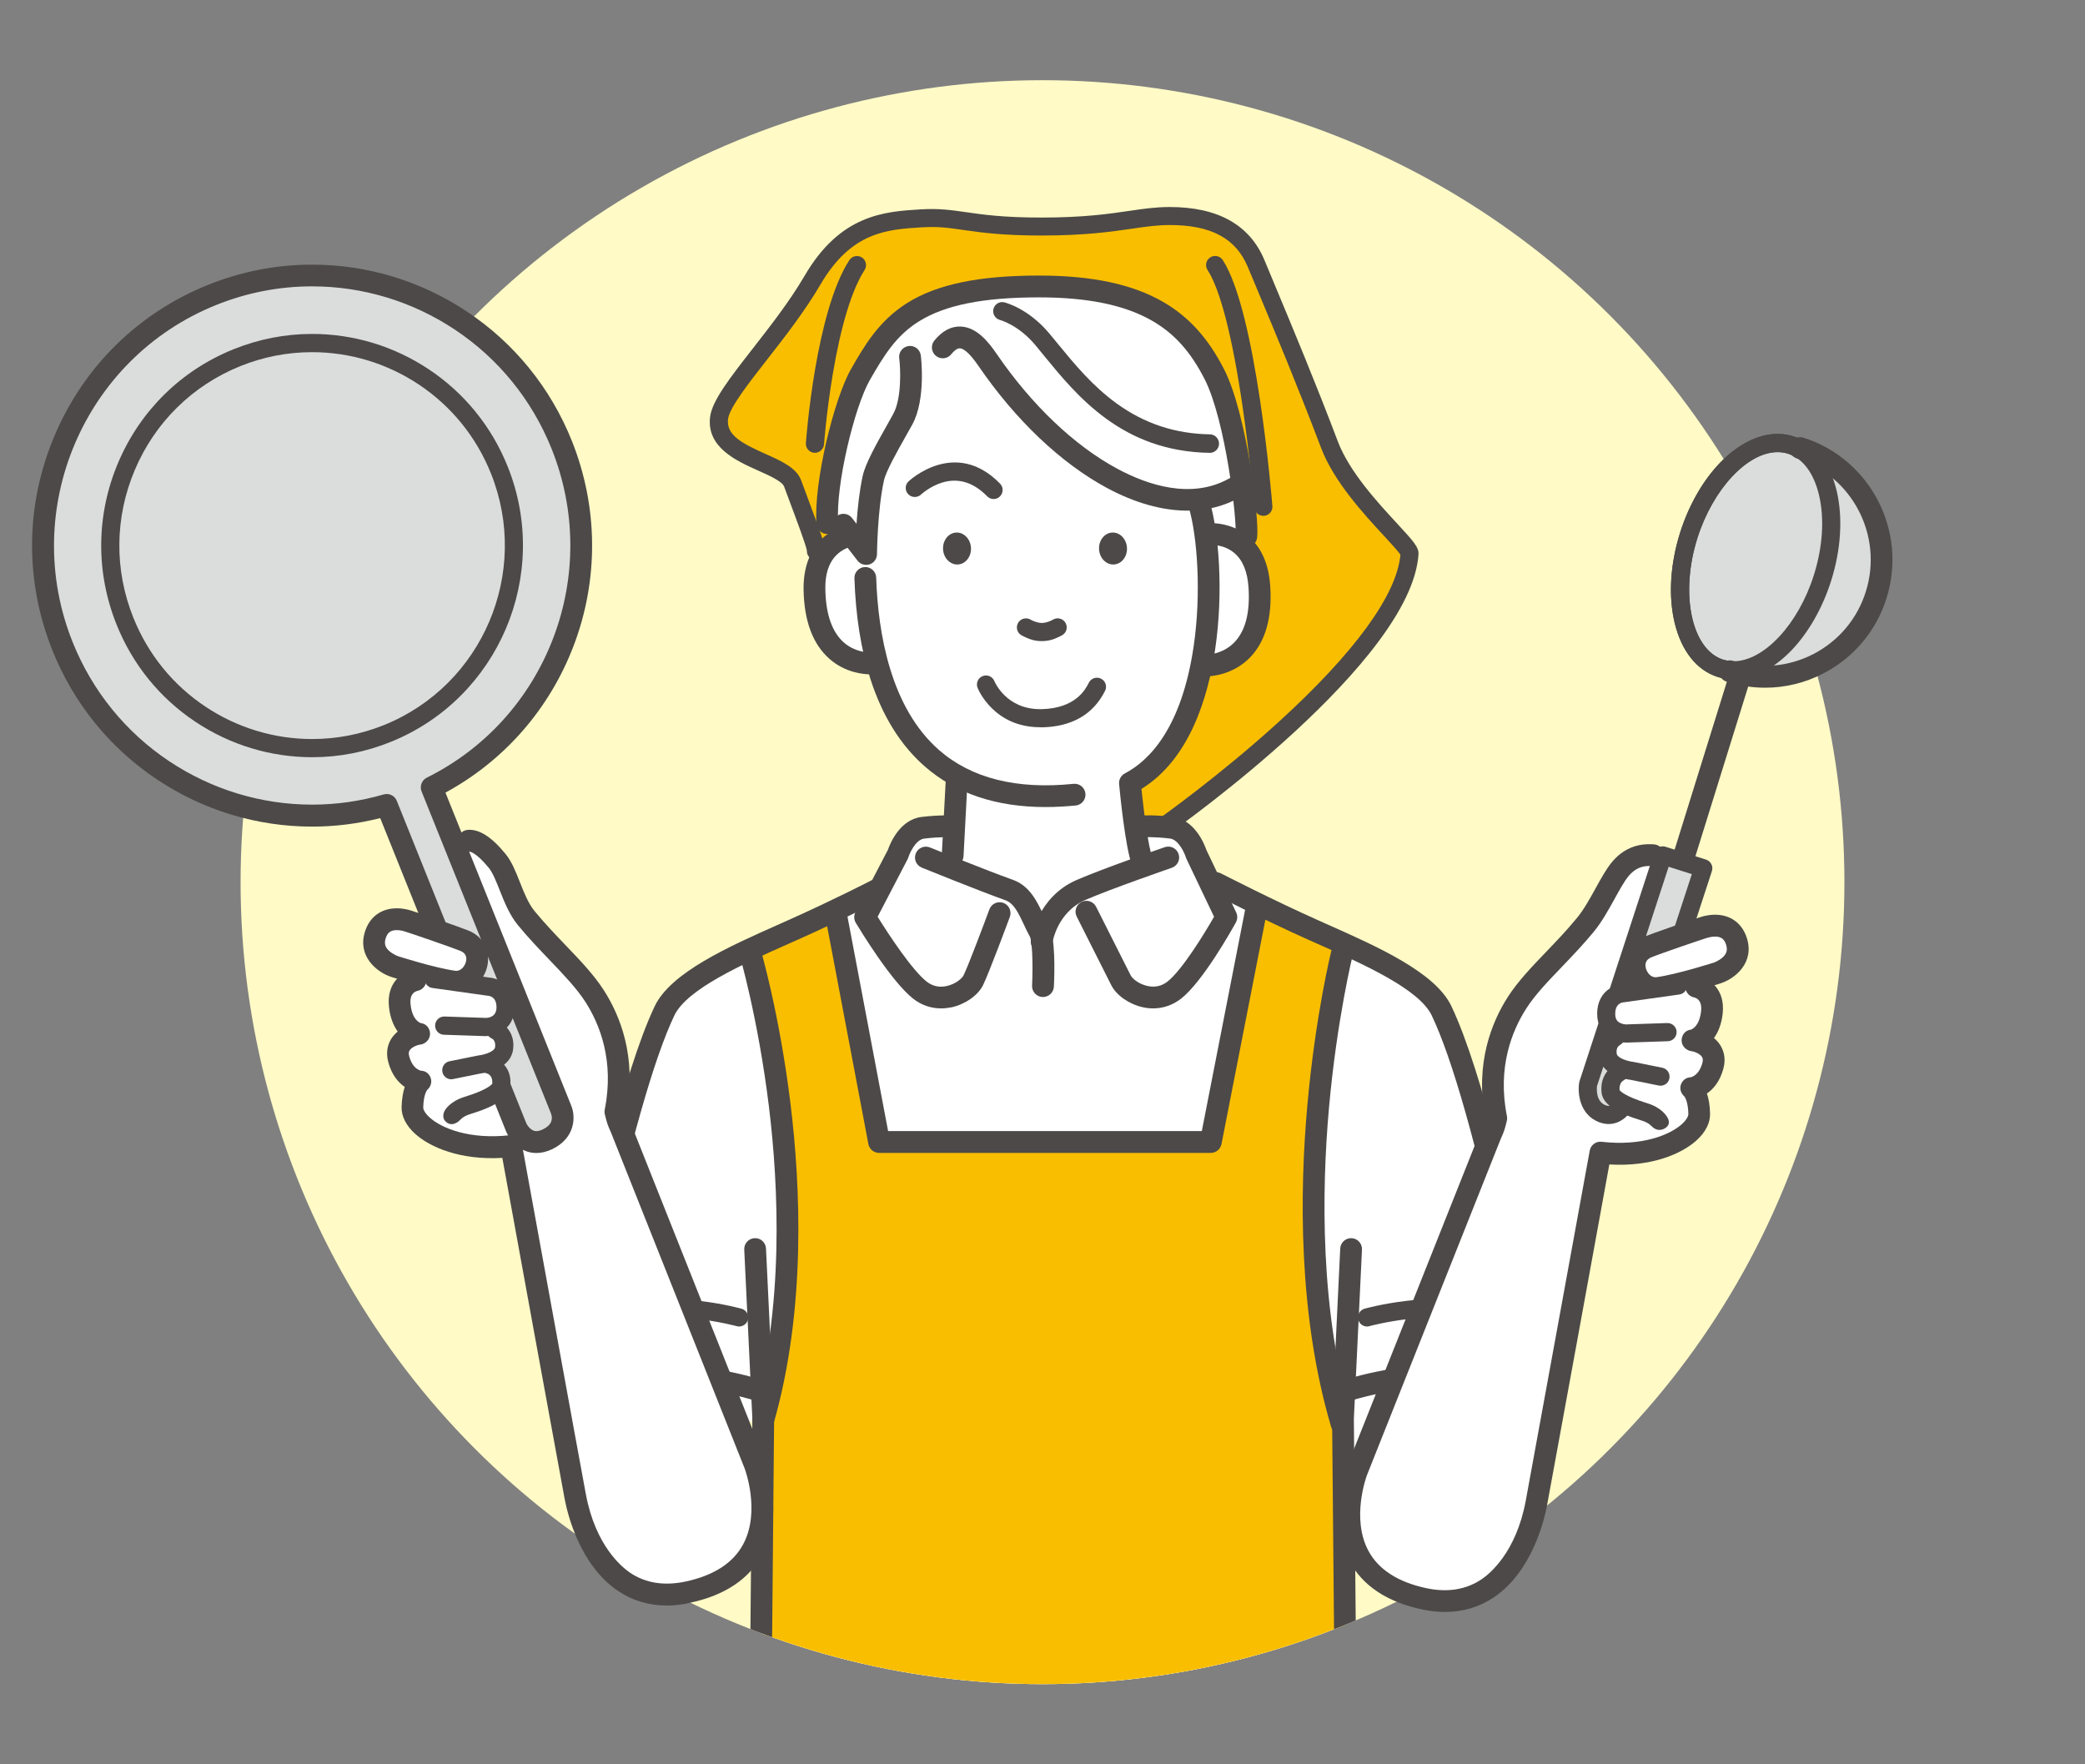 <?xml version="1.0" encoding="utf-8"?>
<!-- Generator: Adobe Illustrator 28.5.0, SVG Export Plug-In . SVG Version: 9.03 Build 54727)  -->
<svg version="1.0" id="レイヤー_1" xmlns="http://www.w3.org/2000/svg" xmlns:xlink="http://www.w3.org/1999/xlink" x="0px"
	 y="0px" viewBox="0 0 390 330" style="enable-background:new 0 0 390 330;" xml:space="preserve">
<rect x="0" y="0" width="390" height="330" fill="#808080" stroke="none"/>
<style type="text/css">
	.st0{fill:#FFFAC6;}
	.st1{clip-path:url(#SVGID_00000163067992869672361310000018212247818700060087_);}
	.st2{fill:#FFFFFF;}
	.st3{fill:#F9BE00;}
	.st4{fill:#4C4948;}
	.st5{fill:#DBDCDC;}
	.st6{fill:none;}
</style>
<g>
	<circle class="st0" cx="195" cy="165" r="150"/>
	<g>
		<defs>
			<circle id="SVGID_1_" cx="195" cy="165" r="150"/>
		</defs>
		<clipPath id="SVGID_00000130646281984909117760000003071833875960451765_">
			<use xlink:href="#SVGID_1_"  style="overflow:visible;"/>
		</clipPath>
		<g style="clip-path:url(#SVGID_00000130646281984909117760000003071833875960451765_);">
			<path class="st2" d="M227.43,165.16c0,0,9.75,5.02,18.3,8.83c9.39,4.19,21.06,9.09,23.92,15.07
				c6.88,14.42,13.98,49.89,14.35,51.08c0.9,2.89-1.49,6.06-1.25,8.55c0.43,4.4,0.44,7.13,0.15,9.61c-0.59,4.99-9.32,5.12-9.32,5.12
				l-21.96,10.38l-0.27,45.62l-108.96,0.37l-0.23-53.46l-30.33-9.39c0,0,2.73-57.59,13.64-70.1c6.53-4.5,39.65-22.17,39.65-22.17
				l0.61-0.6l2.26-4.35c0,0,1.36-4.52,4.67-4.91c3.3-0.39,5.17-0.25,5.17-0.25h36.1c0,0,1.87-0.15,5.17,0.25
				c3.3,0.39,4.67,4.91,4.67,4.91l2.22,4.65L227.43,165.16z"/>
			<path class="st3" d="M250.95,266.34c-11.92-40.25,0.14-88.42,0.14-88.42l-16.18-7.51l-8.45,43.2h-62.04l-8.1-43.11l-16.45,7.57
				c0,0,14.46,47.1,2.9,87.55l0.04,54.2h108.92L250.95,266.34z"/>
			<path class="st3" d="M217.9,154.41c0,0,44.5-31.38,45.77-50.85c0.11-1.67-11.43-11.01-14.99-20.41
				c-5.13-13.55-10.63-26.42-13.69-33.83c-3.06-7.39-9.96-8.92-16.16-8.92c-6.2,0-10.48,1.97-24.03,1.97
				c-13.54,0-15.46-1.97-22.5-1.53c-7.04,0.44-14.2,1.09-20.31,11.58c-6.27,10.74-16.92,21.1-17.47,25.77
				c-0.87,7.43,12.23,8.08,13.76,12.23c1.53,4.15,4.59,12.01,4.37,12.67l53.51,52.64L217.9,154.41z"/>
			<path class="st2" d="M194.45,174.26c-1.7-3.09-2.59-6.68-5.71-7.8c-2.74-0.98-7.14-2.7-10.56-4.07l0.02-2.36l0.72-13.61l0.1-1.33
				c-7.92-4.36-12.36-11.97-14.73-20.29l-0.69-0.72c0,0-10.97,1.24-11.23-13.82c-0.07-3.82,1.08-6.24,2.58-7.78l-0.19-4.63
				c-0.51-7.18,3.06-22.3,6.19-27.77c5.24-9.17,9.9-16.5,33.41-16.5c20.21,0,27.92,6.88,32.79,16.4c4.06,7.94,6.41,27.22,5.99,30.35
				l-0.45,1.99c1.47,1.46,2.66,3.78,2.9,7.47c0.97,15.04-10.07,14.69-10.07,14.69l-0.88,0.47c-1.91,9.17-5.92,17.63-13.26,21.51
				c0,0,1.1,11.77,2.32,14.7l0.11,0.89c-3.73,1.33-8.76,3.17-11.58,4.4c-6.44,2.8-7.37,9.65-7.37,9.65L194.45,174.26z"/>
			<path class="st4" d="M181.62,102.45c0.09,1.65-1,3.05-2.44,3.13c-1.44,0.08-2.69-1.19-2.78-2.84c-0.09-1.65,1-3.05,2.45-3.13
				C180.28,99.53,181.52,100.8,181.62,102.45z"/>
			<path class="st4" d="M210.8,102.45c0.09,1.65-1,3.05-2.44,3.13c-1.44,0.08-2.69-1.19-2.78-2.84c-0.09-1.65,1-3.05,2.45-3.13
				C209.46,99.53,210.71,100.8,210.8,102.45z"/>
			<path class="st4" d="M195.55,150.95c-9.21,0-16.78-2.54-22.56-7.59c-4.55-3.97-7.98-9.5-10.2-16.43
				c-1.74-5.44-2.74-11.75-2.97-18.77c-0.04-1.12,0.84-2.06,1.97-2.1c1.12-0.04,2.06,0.84,2.1,1.97
				c0.34,10.33,2.66,24.31,11.77,32.27c6.05,5.28,14.51,7.4,25.14,6.31c1.11-0.12,2.12,0.7,2.23,1.82c0.11,1.12-0.7,2.12-1.82,2.23
				C199.26,150.85,197.37,150.95,195.55,150.95z"/>
			<path class="st4" d="M213.67,163.2c-0.8,0-1.56-0.47-1.88-1.26c-1.29-3.12-2.35-14.06-2.46-15.29c-0.08-0.82,0.35-1.61,1.08-1.99
				c4.63-2.44,10.62-8.55,12.86-23.75c1.47-9.95,0.68-20.55-0.87-25.88c-0.31-1.08,0.31-2.21,1.39-2.52
				c1.08-0.31,2.21,0.31,2.52,1.39c1.61,5.57,2.61,16.59,0.98,27.6c-1.32,8.93-4.79,20.52-13.78,26.06
				c0.46,4.51,1.32,11.06,2.04,12.81c0.43,1.04-0.06,2.23-1.1,2.66C214.2,163.15,213.93,163.2,213.67,163.2z"/>
			<path class="st4" d="M222.1,95.51c-4.68,0-9.79-1.42-15.02-4.23c-8.6-4.62-17.14-12.72-24.04-22.81c-1.85-2.7-2.92-3.3-3.5-3.32
				c-0.6-0.04-1.27,0.69-1.62,1.12c-0.71,0.87-1.99,1-2.86,0.29c-0.87-0.71-1-1.99-0.29-2.86c1.48-1.81,3.13-2.7,4.95-2.62
				c2.93,0.12,5.11,2.78,6.69,5.09c6.54,9.56,14.57,17.21,22.61,21.52c5.63,3.02,13.83,5.79,20.92,1.79
				c0.98-0.55,2.22-0.21,2.77,0.77c0.55,0.98,0.21,2.22-0.77,2.77C228.98,94.69,225.66,95.51,222.1,95.51z"/>
			<path class="st4" d="M162.01,105.65c-0.62,0-1.22-0.28-1.61-0.79l-4.24-5.48c-0.69-0.89-0.52-2.17,0.37-2.85
				c0.89-0.69,2.17-0.52,2.85,0.37l0.83,1.07c0.19-2.78,0.54-6.14,1.16-8.97c0.51-2.33,2.63-6.08,4.49-9.38
				c0.46-0.81,0.88-1.57,1.23-2.21c1.61-2.96,1.35-8.53,1.11-10.42c-0.14-1.12,0.65-2.13,1.77-2.27c1.12-0.14,2.13,0.65,2.27,1.77
				c0.04,0.33,0.98,8.16-1.57,12.87c-0.36,0.67-0.8,1.45-1.27,2.27c-1.55,2.75-3.68,6.51-4.06,8.25c-1.22,5.54-1.3,13.69-1.3,13.77
				c-0.01,0.87-0.56,1.64-1.39,1.91C162.45,105.62,162.23,105.65,162.01,105.65z"/>
			<path class="st4" d="M225.54,126.52c-0.06,0-0.09,0-0.11,0c-1.12-0.04-2.01-0.97-1.97-2.1c0.04-1.12,0.97-2.01,2.1-1.97
				c0.12,0,3.11,0.02,5.38-2.36c2.02-2.12,2.9-5.54,2.6-10.17c-0.19-2.97-1.08-5.15-2.65-6.48c-2.04-1.73-4.64-1.53-4.66-1.52
				c-1.12,0.11-2.12-0.71-2.23-1.82c-0.11-1.12,0.71-2.12,1.82-2.23c0.17-0.02,4.32-0.39,7.7,2.47c2.44,2.07,3.81,5.2,4.08,9.32
				c0.38,5.85-0.89,10.32-3.77,13.3C230.53,126.36,226.29,126.52,225.54,126.52z"/>
			<path class="st4" d="M163.01,126.14c-1.52,0-4.91-0.32-7.85-2.9c-3.12-2.73-4.75-7.09-4.85-12.95c-0.06-3.28,0.74-9.15,6.71-11.6
				c1.04-0.43,2.23,0.07,2.65,1.11c0.43,1.04-0.07,2.23-1.11,2.65c-2.84,1.16-4.25,3.77-4.18,7.76c0.08,4.66,1.25,8.01,3.46,9.96
				c2.45,2.15,5.48,1.88,5.51,1.88c1.12-0.12,2.13,0.68,2.25,1.79c0.13,1.12-0.68,2.12-1.79,2.25
				C163.77,126.11,163.48,126.14,163.01,126.14z"/>
			<path class="st4" d="M226.33,84.7c-0.01,0-0.02,0-0.03,0c-16.37-0.24-24.82-10.61-30.99-18.14c-0.58-0.71-1.12-1.39-1.66-2.03
				c-3.18-3.78-6.56-4.67-6.59-4.68c-0.9-0.23-1.46-1.15-1.24-2.05c0.22-0.91,1.13-1.47,2.03-1.25c0.18,0.04,4.45,1.1,8.4,5.79
				c0.55,0.65,1.1,1.32,1.68,2.04c2.99,3.65,6.38,7.78,10.93,11.08c5.22,3.78,10.94,5.67,17.49,5.78c0.94,0.02,1.68,0.83,1.67,1.76
				C228.01,83.92,227.25,84.7,226.33,84.7z"/>
			<path class="st4" d="M233.12,102.37c-0.09,0-0.18-0.01-0.27-0.02c-1.11-0.15-1.9-1.17-1.75-2.29c0.34-2.53-1.84-21.45-5.78-29.15
				c-2.64-5.17-5.68-8.54-9.84-10.93c-5.1-2.93-12.01-4.36-21.13-4.36c-10.43,0-17.57,1.43-22.48,4.5
				c-4.19,2.62-6.44,6.2-9.17,10.97c-2.87,5.02-6.42,19.64-5.92,26.62c0.08,1.12-0.76,2.09-1.89,2.17
				c-1.12,0.08-2.09-0.76-2.17-1.89c-0.55-7.78,3.29-23.39,6.45-28.93c2.42-4.24,5.17-9.04,10.54-12.4
				c5.58-3.49,13.41-5.12,24.64-5.12c9.85,0,17.42,1.6,23.16,4.9c4.82,2.77,8.46,6.78,11.44,12.6c4.26,8.32,6.65,28.1,6.19,31.55
				C235,101.63,234.12,102.37,233.12,102.37z"/>
			<path class="st4" d="M178.2,162.07c-0.04,0-0.07,0-0.11,0c-1.12-0.06-1.98-1.02-1.93-2.14l0.72-13.61
				c0.06-1.12,1.01-1.98,2.14-1.93c1.12,0.06,1.98,1.02,1.93,2.14l-0.72,13.61C180.17,161.23,179.27,162.07,178.2,162.07z"/>
			<path class="st4" d="M195.09,186.48c-0.03,0-0.07,0-0.1,0c-1.12-0.05-1.99-1.01-1.94-2.13c0.2-4.08,0.01-8.26-0.39-9.12
				c-0.43-0.77-0.8-1.57-1.16-2.34c-1-2.12-1.86-3.95-3.44-4.51c-5-1.78-15.21-5.93-15.64-6.1c-1.04-0.42-1.54-1.61-1.12-2.65
				c0.42-1.04,1.61-1.54,2.65-1.12c0.1,0.04,10.56,4.29,15.48,6.04c3.18,1.13,4.55,4.05,5.76,6.61c0.33,0.71,0.68,1.44,1.05,2.12
				c1.19,2.15,1.02,8.6,0.89,11.27C197.07,185.64,196.17,186.48,195.09,186.48z"/>
			<path class="st4" d="M152.43,84.69c-0.04,0-0.08,0-0.12,0c-0.93-0.07-1.64-0.88-1.57-1.81c0.07-1,1.85-24.57,8.13-34.22
				c0.51-0.78,1.56-1.01,2.35-0.5c0.78,0.51,1.01,1.56,0.5,2.35c-2.37,3.65-4.44,10.42-5.97,19.59c-1.17,7.02-1.62,12.97-1.62,13.03
				C154.05,84.01,153.31,84.69,152.43,84.69z"/>
			<path class="st4" d="M217.9,156.11c-0.53,0-1.06-0.25-1.39-0.72c-0.54-0.77-0.36-1.82,0.41-2.36
				c0.11-0.08,11.19-7.92,22.27-18.01c14.22-12.96,22.08-23.76,22.76-31.26c-0.4-0.64-1.81-2.16-3.06-3.52
				c-3.75-4.05-9.41-10.18-11.79-16.49c-4.13-10.91-8.47-21.32-11.65-28.92c-0.75-1.8-1.43-3.44-2.03-4.86
				c-2.22-5.37-6.86-7.88-14.6-7.88c-2.38,0-4.45,0.3-7.06,0.68c-3.91,0.57-8.77,1.28-16.97,1.28c-7.4,0-11.39-0.58-14.6-1.04
				c-2.74-0.4-4.71-0.68-7.8-0.49c-6.47,0.4-13.17,0.82-18.95,10.74c-2.9,4.96-6.67,9.79-10,14.05c-3.45,4.41-7.01,8.98-7.26,11.07
				c-0.35,3,2.55,4.53,7.02,6.53c2.98,1.33,5.79,2.59,6.65,4.92c0.29,0.8,0.64,1.73,1.02,2.73c3.59,9.57,3.66,10.19,3.37,11.06
				c-0.3,0.89-1.26,1.37-2.15,1.07c-0.74-0.25-1.2-0.96-1.16-1.7c-0.2-1.14-2.1-6.19-3.24-9.24c-0.38-1-0.73-1.94-1.02-2.74
				c-0.36-0.99-2.85-2.1-4.85-2.99c-4.08-1.83-9.67-4.33-9-10.02c0.36-3.03,3.71-7.32,7.95-12.76c3.26-4.18,6.96-8.91,9.74-13.67
				c6.7-11.49,15-12,21.67-12.41c3.43-0.21,5.78,0.13,8.49,0.52c3.1,0.45,6.96,1.01,14.11,1.01c7.95,0,12.68-0.69,16.47-1.25
				c2.64-0.39,4.93-0.72,7.55-0.72c9.03,0,14.99,3.35,17.73,9.97c0.59,1.43,1.27,3.06,2.02,4.85c3.18,7.62,7.54,18.06,11.69,29.02
				c2.15,5.69,7.54,11.52,11.11,15.38c3.16,3.42,4.06,4.46,3.98,5.73c-1.31,20.05-44.64,50.83-46.48,52.13
				C218.58,156.01,218.24,156.11,217.9,156.11z"/>
			<path class="st4" d="M236.3,96.48c-0.87,0-1.62-0.67-1.69-1.56c-0.01-0.09-0.74-9.03-2.2-18.99c-1.91-13-4.17-21.8-6.54-25.43
				c-0.51-0.79-0.29-1.84,0.5-2.35c0.78-0.51,1.84-0.29,2.35,0.5c6.28,9.64,9.16,44.52,9.28,46c0.08,0.93-0.62,1.75-1.55,1.83
				C236.39,96.48,236.34,96.48,236.3,96.48z"/>
			<path class="st4" d="M176.02,188.61c-1.87,0-3.67-0.61-5.18-1.79c-4.11-3.2-10.1-13.11-10.77-14.23
				c-0.36-0.61-0.38-1.36-0.06-1.98l6.08-11.67c0.36-1.05,2.17-5.65,6.31-6.14c3.46-0.41,5.49-0.26,5.57-0.25
				c1.12,0.09,1.96,1.07,1.87,2.19c-0.09,1.12-1.07,1.96-2.19,1.87c-0.01,0-1.75-0.12-4.77,0.24c-1.64,0.2-2.75,2.8-2.96,3.48
				c-0.04,0.12-0.08,0.24-0.14,0.35l-5.62,10.79c2.09,3.38,6.5,10.05,9.19,12.14c1.1,0.86,2.37,1.13,3.77,0.81
				c1.62-0.37,2.81-1.39,3.1-1.97c0.86-1.71,3.79-9.51,4.85-12.37c0.39-1.05,1.56-1.59,2.62-1.2c1.05,0.39,1.59,1.56,1.2,2.62
				c-0.16,0.43-3.9,10.52-5.02,12.78c-0.94,1.89-3.29,3.54-5.84,4.12C177.34,188.53,176.67,188.61,176.02,188.61z"/>
			<path class="st4" d="M194.84,178.15c-0.09,0-0.18-0.01-0.28-0.02c-1.11-0.15-1.89-1.18-1.74-2.29c0.04-0.33,1.17-8.03,8.57-11.25
				c4.9-2.13,16-5.97,16.47-6.13c1.06-0.37,2.22,0.2,2.59,1.26c0.37,1.06-0.2,2.22-1.26,2.59c-0.11,0.04-11.43,3.95-16.18,6.02
				c-5.32,2.32-6.15,8-6.16,8.06C196.71,177.41,195.84,178.15,194.84,178.15z"/>
			<path class="st4" d="M215.69,188.61c-0.66,0-1.32-0.07-1.99-0.23c-2.55-0.58-4.89-2.23-5.84-4.12
				c-1.08-2.16-6.41-12.71-6.46-12.82c-0.51-1-0.1-2.23,0.9-2.73c1-0.51,2.23-0.1,2.73,0.9c0.05,0.11,5.39,10.67,6.47,12.83
				c0.29,0.58,1.47,1.6,3.1,1.97c1.4,0.32,2.67,0.05,3.77-0.81c2.68-2.09,6.81-8.79,8.72-12.13l-5.18-10.86
				c-0.04-0.09-0.08-0.19-0.11-0.29c-0.26-0.84-1.37-3.29-2.96-3.48c-3.02-0.36-4.76-0.24-4.77-0.24c-1.11,0.08-2.1-0.76-2.18-1.88
				c-0.08-1.12,0.75-2.09,1.87-2.18c0.08-0.01,2.11-0.16,5.57,0.25c4.18,0.5,5.99,5.2,6.32,6.18l5.58,11.69
				c0.28,0.59,0.26,1.28-0.05,1.86c-0.62,1.12-6.15,11.07-10.29,14.29C219.35,188,217.56,188.61,215.69,188.61z"/>
			<path class="st4" d="M273.57,265.47c-1.11,0-2.02-0.89-2.03-2c-0.02-1.12,0.88-2.05,2-2.07c1.47-0.03,7.02-0.67,7.33-3.33
				c0.29-2.44,0.24-5.1-0.15-9.18c-0.14-1.49,0.32-2.93,0.77-4.33c0.46-1.43,0.89-2.78,0.57-3.81c-0.08-0.24-0.17-0.67-0.63-2.77
				c-5.21-23.87-9.8-40.03-13.62-48.04c-2.37-4.97-12.87-9.63-21.31-13.38c-0.54-0.24-1.07-0.48-1.6-0.71
				c-8.51-3.79-18.31-8.83-18.4-8.88c-1-0.51-1.39-1.74-0.88-2.74c0.51-1,1.74-1.39,2.74-0.88c0.1,0.05,9.8,5.03,18.2,8.78
				c0.52,0.23,1.05,0.47,1.59,0.71c9.52,4.23,20.32,9.02,23.33,15.35c5.96,12.5,11.95,39.92,13.92,48.93
				c0.26,1.19,0.49,2.23,0.54,2.44c0.7,2.25-0.01,4.47-0.58,6.25c-0.32,1-0.65,2.04-0.59,2.7c0.42,4.39,0.46,7.3,0.14,10.04
				c-0.63,5.33-7.4,6.86-11.31,6.92C273.6,265.47,273.59,265.47,273.57,265.47z"/>
			<path class="st4" d="M251.7,322.04c-1.11,0-2.02-0.9-2.03-2.01l-0.5-54.65c0-0.04,0-0.08,0-0.12l1.52-31.73
				c0.05-1.12,1-1.99,2.13-1.94c1.12,0.05,1.99,1.01,1.94,2.13l-1.52,31.67l0.5,54.59c0.01,1.12-0.89,2.04-2.01,2.06
				C251.71,322.04,251.7,322.04,251.7,322.04z"/>
			<path class="st4" d="M252.61,261.91c-0.87,0-1.67-0.56-1.94-1.43c-0.34-1.07,0.26-2.21,1.33-2.55
				c0.58-0.18,14.39-4.43,26.55-2.07c1.1,0.21,1.82,1.28,1.61,2.39c-0.22,1.1-1.29,1.82-2.39,1.61
				c-11.13-2.16-24.42,1.92-24.55,1.96C253.02,261.88,252.81,261.91,252.61,261.91z"/>
			<path class="st4" d="M255.71,248.11c-0.71,0-1.37-0.45-1.61-1.16c-0.3-0.89,0.18-1.85,1.07-2.15c0.12-0.04,12.74-3.61,23.63-0.81
				c0.91,0.23,1.45,1.16,1.22,2.06c-0.23,0.91-1.16,1.45-2.06,1.22c-9.66-2.48-21.47,0.68-21.74,0.75
				C256.05,248.09,255.88,248.11,255.71,248.11z"/>
			<path class="st4" d="M120.38,265.47c-0.01,0-0.02,0-0.03,0c-3.91-0.06-10.68-1.59-11.31-6.92c-0.32-2.75-0.28-5.66,0.14-10.04
				c0.06-0.65-0.27-1.69-0.59-2.7c-0.57-1.78-1.28-3.99-0.58-6.25c0.06-0.22,0.28-1.25,0.54-2.44c1.97-9.01,7.96-36.43,13.92-48.93
				c3.02-6.32,13.81-11.12,23.33-15.35c0.54-0.24,1.07-0.47,1.59-0.71c8.4-3.75,15.53-7.42,15.6-7.46c1-0.52,2.23-0.12,2.74,0.87
				c0.52,1,0.12,2.23-0.87,2.74c-0.07,0.04-7.3,3.77-15.81,7.56c-0.53,0.23-1.06,0.47-1.6,0.71c-8.44,3.75-18.94,8.41-21.31,13.38
				c-3.82,8.01-8.41,24.18-13.62,48.04c-0.46,2.1-0.55,2.53-0.63,2.77c-0.32,1.03,0.11,2.38,0.57,3.81c0.45,1.4,0.91,2.84,0.77,4.33
				c-0.39,4.08-0.44,6.74-0.15,9.18c0.31,2.67,5.86,3.3,7.33,3.33c1.12,0.02,2.02,0.94,2,2.07
				C122.4,264.58,121.49,265.47,120.38,265.47z"/>
			<path class="st4" d="M142.26,322.04c-0.01,0-0.01,0-0.02,0c-1.12-0.01-2.03-0.93-2.01-2.06l0.5-54.59l-1.52-31.67
				c-0.05-1.12,0.81-2.08,1.94-2.13c1.13-0.06,2.08,0.81,2.13,1.94l1.52,31.73c0,0.04,0,0.08,0,0.12l-0.5,54.65
				C144.28,321.14,143.37,322.04,142.26,322.04z"/>
			<path class="st4" d="M141.34,261.91c-0.2,0-0.41-0.03-0.61-0.09c-0.18-0.06-13.44-4.12-24.55-1.96c-1.1,0.21-2.17-0.51-2.39-1.61
				c-0.21-1.1,0.51-2.17,1.61-2.39c12.16-2.36,25.96,1.89,26.55,2.07c1.07,0.34,1.67,1.48,1.33,2.55
				C143.01,261.35,142.21,261.91,141.34,261.91z"/>
			<path class="st4" d="M138.25,248.11c-0.17,0-0.34-0.03-0.51-0.08c-0.27-0.08-12.09-3.23-21.74-0.75
				c-0.91,0.23-1.83-0.31-2.06-1.22c-0.23-0.91,0.31-1.83,1.22-2.06c10.89-2.8,23.52,0.77,23.63,0.81c0.89,0.3,1.37,1.26,1.07,2.15
				C139.62,247.66,138.96,248.11,138.25,248.11z"/>
			<path class="st4" d="M142.77,267.65c-0.18,0-0.37-0.03-0.56-0.08c-1.08-0.31-1.71-1.44-1.4-2.52c5.87-20.54,4.87-43,3-58.22
				c-2.04-16.57-5.52-28.4-5.56-28.52c-0.32-1.08,0.29-2.21,1.37-2.53c1.08-0.32,2.21,0.29,2.53,1.37c0.15,0.49,3.6,12.21,5.69,29.1
				c1.93,15.62,2.95,38.69-3.11,59.92C144.47,267.07,143.66,267.65,142.77,267.65z"/>
			<path class="st4" d="M226.47,215.64h-62.04c-0.98,0-1.82-0.7-2-1.66l-8.1-42.78c-0.21-1.1,0.52-2.17,1.62-2.38
				c1.1-0.21,2.17,0.52,2.38,1.62l7.79,41.12h58.68l8.13-41.55c0.22-1.1,1.28-1.82,2.39-1.61c1.1,0.22,1.82,1.28,1.61,2.39
				l-8.45,43.2C228.28,214.95,227.44,215.64,226.47,215.64z"/>
			<path class="st4" d="M250.95,268.38c-0.88,0-1.69-0.57-1.95-1.46c-6.25-21.1-5.88-44.31-4.47-60.06
				c1.52-17.04,4.47-28.94,4.6-29.43c0.27-1.09,1.38-1.75,2.47-1.48c1.09,0.27,1.75,1.38,1.48,2.47c-0.03,0.12-3.01,12.14-4.5,28.88
				c-1.37,15.38-1.73,38.01,4.33,58.47c0.32,1.08-0.3,2.21-1.37,2.53C251.34,268.35,251.14,268.38,250.95,268.38z"/>
			<path class="st4" d="M194.54,136.02c-8.64,0-11.56-7.06-11.68-7.36c-0.35-0.87,0.07-1.86,0.94-2.2c0.87-0.35,1.85,0.07,2.2,0.94
				c0.1,0.24,2.26,5.24,8.55,5.24c0.08,0,0.16,0,0.25,0c6.44-0.13,8.27-3.76,8.87-4.95c0.42-0.84,1.44-1.17,2.28-0.75
				c0.84,0.42,1.17,1.44,0.75,2.28c-2.22,4.41-6.2,6.71-11.83,6.82C194.76,136.02,194.65,136.02,194.54,136.02z"/>
			<path class="st4" d="M185.86,93.34c-0.44,0-0.88-0.17-1.21-0.51c-2.54-2.6-5.34-3.47-8.32-2.6c-2.37,0.69-4.02,2.25-4.04,2.26
				c-0.68,0.64-1.75,0.62-2.4-0.05c-0.65-0.67-0.63-1.74,0.04-2.39c0.09-0.08,8.7-8.22,17.13,0.41c0.66,0.67,0.64,1.74-0.03,2.4
				C186.71,93.18,186.28,93.34,185.86,93.34z"/>
			<path class="st4" d="M199.32,116.53c-0.45-0.82-1.49-1.12-2.31-0.66c-0.08,0.05-0.16,0.09-0.24,0.13c0,0-0.14,0.05-0.3,0.14
				c-0.6,0.26-1.14,0.37-1.6,0.38c-0.46-0.01-0.99-0.12-1.6-0.38c-0.16-0.09-0.3-0.14-0.3-0.14c-0.08-0.04-0.16-0.08-0.24-0.13
				c-0.82-0.45-1.85-0.16-2.31,0.66c-0.45,0.82-0.16,1.85,0.66,2.3c0.29,0.16,0.58,0.3,0.86,0.42c0.7,0.34,1.66,0.66,2.85,0.66
				c0.02,0,0.05,0,0.07,0c0.02,0,0.05,0,0.07,0c1.18,0,2.15-0.32,2.85-0.66c0.28-0.12,0.57-0.26,0.86-0.42
				C199.48,118.38,199.77,117.35,199.32,116.53z"/>
		</g>
	</g>
	<g>
		<path class="st2" d="M128.91,298.07c-14.04,3.82-19.91-10.68-21.31-18.19c-1.36-7.28-11.97-65.51-11.97-65.51
			c-10.96,1.25-18.56-3.52-18.48-7.28c0.09-3.76,1.45-4.78,1.45-4.78s-2.95-0.23-4.01-4.23c-0.91-3.4,2.67-4.62,3.75-4.71
			c0,0-3.03-0.54-3.55-5.24c-0.42-3.79,2.31-4.67,2.94-4.8l12.66-8.36c-2.01-2.98-3.27-4.49-3.61-5.52
			c-3.37-10.39-0.46-16.63,6.26-8.36c1.98,2.44,2.82,7.51,5.4,10.66c4.59,5.59,9.77,9.88,12.77,14.55
			c1.57,2.44,6.19,10.24,3.9,21.65c0.37,1.52,0.41,1.66,1.06,3.12l26.85,67.34C143.04,278.4,146.1,293.4,128.91,298.07z"/>
		<g>
			<g>
				<path class="st5" d="M105.07,83.21C94.7,57.34,65.39,44.8,39.61,55.2C13.82,65.61,1.33,95.02,11.7,120.89
					c9.73,24.27,36.12,36.81,60.63,29.68l24.25,60.34c0,0,1.77,4.15,5.85,2.18c4.07-1.97,2.53-5.56,2.53-5.56l-24.21-60.24
					C104.08,135.71,114.95,107.86,105.07,83.21z"/>
				<path class="st4" d="M100.33,215.66C100.33,215.66,100.33,215.66,100.33,215.66c-3.11,0-4.99-2.48-5.62-3.94
					c-0.01-0.01-0.01-0.03-0.02-0.04l-23.57-58.66c-4.16,1.05-8.43,1.59-12.72,1.59c-10.33,0-20.35-3.04-28.99-8.79
					c-8.85-5.89-15.62-14.24-19.6-24.16c-5.22-13.02-5.07-27.3,0.41-40.21c5.48-12.91,15.65-22.9,28.63-28.14
					c6.26-2.53,12.83-3.81,19.52-3.81c10.33,0,20.35,3.04,28.99,8.79c8.85,5.89,15.62,14.24,19.6,24.16
					c4.95,12.36,5.06,26.01,0.3,38.43c-4.51,11.77-12.97,21.42-23.94,27.37l23.51,58.5c0.92,2.17,0.74,6.12-3.52,8.18
					C102.3,215.41,101.3,215.66,100.33,215.66z M98.45,210.11c0.05,0.1,0.73,1.46,1.88,1.46h0c0.35,0,0.76-0.11,1.21-0.33
					c1.94-0.94,1.8-2.22,1.54-2.92c-0.01-0.02,0,0-0.01-0.04l-24.21-60.24c-0.4-0.99,0.03-2.12,0.98-2.59
					c10.87-5.39,19.26-14.64,23.62-26.05c4.39-11.46,4.29-24.05-0.28-35.45c-3.67-9.15-9.92-16.85-18.07-22.28
					c-7.97-5.3-17.22-8.11-26.74-8.11c-6.17,0-12.23,1.18-18,3.51c-24.7,9.97-36.72,38.25-26.78,63.04
					c3.67,9.15,9.92,16.85,18.07,22.28c7.97,5.3,17.22,8.11,26.74,8.11c4.52,0,9.01-0.64,13.37-1.91c1-0.29,2.06,0.23,2.45,1.2
					L98.45,210.11z"/>
			</g>
			<path class="st4" d="M58.4,141.63c-7.78,0-15.33-2.29-21.84-6.62c-6.66-4.43-11.77-10.73-14.76-18.2
				c-3.93-9.81-3.82-20.56,0.31-30.29c4.13-9.72,11.79-17.25,21.56-21.19c4.72-1.9,9.66-2.87,14.7-2.87
				c7.78,0,15.33,2.29,21.84,6.62c6.66,4.43,11.77,10.73,14.76,18.2c8.11,20.24-1.7,43.34-21.87,51.48
				C68.38,140.67,63.44,141.63,58.4,141.63z M58.37,65.87c-4.6,0-9.13,0.88-13.44,2.62C36,72.1,29,78.98,25.23,87.87
				c-3.78,8.89-3.88,18.72-0.28,27.68c2.74,6.83,7.4,12.58,13.49,16.63c5.95,3.96,12.85,6.05,19.96,6.05c4.6,0,9.13-0.88,13.44-2.62
				c18.44-7.44,27.41-28.55,19.99-47.06c-2.74-6.83-7.4-12.58-13.49-16.63C72.39,67.96,65.48,65.87,58.37,65.87z"/>
		</g>
		<g>
			<path class="st2" d="M76.18,172.24c0.51,0.11,8.95,3,10.72,3.73c4.41,1.82,1.98,8.17-2.04,7.62c-4.02-0.55-11.04-2.8-11.04-2.8
				s-4.97-1.61-3.62-5.9C71.54,170.59,76.18,172.24,76.18,172.24z"/>
			<path class="st4" d="M85.35,185.66c-0.25,0-0.51-0.02-0.76-0.05c-4.15-0.57-11.1-2.79-11.39-2.88c-2.77-0.9-6.37-3.89-4.94-8.45
				c0.87-2.79,3.04-4.39,5.96-4.39c1.27,0,2.31,0.31,2.59,0.4c1.5,0.43,9.36,3.17,10.87,3.79c2.68,1.1,4.05,3.64,3.5,6.47
				C90.59,183.51,88.14,185.66,85.35,185.66z M74.22,173.97c-1.13,0-1.74,0.44-2.08,1.53c-0.3,0.96-0.11,1.67,0.64,2.35
				c0.74,0.67,1.67,0.99,1.68,1c0.05,0.02,6.88,2.2,10.68,2.72c0.07,0.01,0.14,0.02,0.21,0.02c0.92,0,1.65-0.92,1.83-1.82
				c0.18-0.9-0.18-1.55-1.05-1.91c-1.71-0.7-9.71-3.44-10.42-3.64c-0.07-0.02-0.14-0.04-0.2-0.06c0,0,0,0,0,0
				C75.51,174.16,74.92,173.97,74.22,173.97z"/>
		</g>
		<path class="st2" d="M94.57,188.37c-0.02-3.7-3.27-3.83-3.27-3.83l-10.19-1.43l-0.13,0.02c-3.38-0.45-5.71,0.73-5.94,4.55
			c-0.23,3.82,2.67,5.78,2.67,5.78s-3.29,0.46-3.12,4.43c0.16,3.97,3.84,4.24,3.84,4.24s-1.42,1.61-1.17,4.32
			c0.43,4.62,4.95,5.79,4.95,5.79l2.44-3.68c0,0,0.62-1.14,2.75-1.79c2.84-0.87,6.19-2.23,6.35-3.83c0.28-2.81-2.28-4.24-2.28-4.24
			c1.2-0.4,2.61-1.17,2.8-2.61c0.35-2.59-2.16-4.21-2.16-4.21C93.2,191.53,94.58,190.64,94.57,188.37z"/>
		<path class="st4" d="M90.91,193.8c-0.02,0-0.04,0-0.06,0l-7.82-0.26c-0.94-0.03-1.67-0.82-1.64-1.76
			c0.03-0.92,0.78-1.65,1.69-1.65c0.02,0,0.04,0,0.06,0l7.77,0.26c0.73-0.03,1.97-0.33,1.96-2.01c-0.01-1.97-1.37-2.13-1.64-2.14
			c-0.06,0-0.11-0.01-0.17-0.02l-10.19-1.43c-0.93-0.13-1.57-0.99-1.44-1.92c0.13-0.93,0.99-1.58,1.91-1.45l10.11,1.42
			c1.95,0.12,4.78,1.67,4.8,5.51c0.01,2.17-0.96,3.86-2.75,4.78c-1.24,0.63-2.46,0.66-2.6,0.66C90.92,193.8,90.91,193.8,90.91,193.8
			z"/>
		<path class="st4" d="M84.41,201.87c-0.79,0-1.5-0.56-1.66-1.37c-0.18-0.92,0.41-1.82,1.33-2l5.3-1.07
			c0.06-0.01,0.11-0.02,0.17-0.03c0.97-0.1,2.95-0.68,3.06-1.55c0.17-1.27-0.6-1.6-0.61-1.61c-0.87-0.35-1.28-1.35-0.93-2.22
			c0.35-0.87,1.34-1.29,2.21-0.93c1.12,0.46,3.11,2.13,2.69,5.22c-0.16,1.19-0.9,2.82-3.49,3.83c-1.12,0.44-2.18,0.59-2.51,0.63
			l-5.23,1.06C84.63,201.86,84.52,201.87,84.41,201.87z"/>
		<path class="st4" d="M86.11,209.45c0.03-0.04,0.04-0.07,0.04-0.07s-1.23,1.47-2.51,0.62c-1.28-0.85-0.47-2.24-0.47-2.24
			c0.16-0.29,1.08-1.79,3.75-2.61c4.18-1.28,5.03-2.27,5.16-2.45c0.1-1.31-0.58-1.74-0.8-1.84c0.03,0.01-1.11-0.41-1.11-0.41
			l1.26-3.16c2.37,0.91,4.34,2.6,4.02,5.82c-0.21,2.13-2.53,3.76-7.54,5.29C86.55,208.82,86.13,209.43,86.11,209.45z"/>
		<path class="st4" d="M124.72,300.3c-3.34,0-6.38-0.91-9.08-2.71c-7.21-4.82-9.51-14.48-10.04-17.33
			c-1.21-6.47-9.83-53.75-11.64-63.69c-7.85,0.46-13.54-1.97-16.35-4.54c-1.67-1.53-2.53-3.25-2.49-4.97
			c0.04-1.6,0.28-2.83,0.59-3.76c-1.18-0.8-2.43-2.21-3.09-4.68c-0.56-2.1,0.08-3.63,0.71-4.54c0.31-0.44,0.68-0.82,1.06-1.15
			c-0.78-1.08-1.41-2.57-1.63-4.58c-0.51-4.67,2.61-6.61,4.54-7.02c1.1-0.23,2.18,0.47,2.41,1.57c0.23,1.1-0.47,2.19-1.57,2.42
			c-0.59,0.13-1.56,0.63-1.34,2.58c0.31,2.8,1.63,3.37,1.92,3.46c1.03,0.12,1.73,0.99,1.72,2.03c-0.01,1.06-0.89,1.92-1.94,2.01
			c-0.34,0.03-1.41,0.39-1.85,1.02c-0.14,0.2-0.28,0.51-0.11,1.13c0.62,2.31,1.96,2.67,2.23,2.72c0.86,0.02,1.55,0.58,1.81,1.41
			c0.25,0.78-0.04,1.63-0.66,2.16c-0.1,0.13-0.7,0.98-0.75,3.29c-0.01,0.38,0.29,1.06,1.17,1.86c2.26,2.07,7.56,4.19,15.05,3.34
			c1.06-0.12,2.04,0.6,2.23,1.66c0.11,0.58,10.62,58.31,11.97,65.5c1.81,9.7,6.81,13.69,8.29,14.69c2.9,1.94,6.39,2.48,10.37,1.63
			c5.27-1.13,8.89-3.47,10.76-6.96c3.31-6.15,0.31-14.11,0.28-14.19l-24.99-62.81c-0.68-1.52-0.76-1.8-1.16-3.42
			c-0.07-0.29-0.08-0.6-0.02-0.9c1.83-9.15-0.96-16-3.62-20.14c-1.64-2.54-4.07-5.08-6.64-7.77c-1.97-2.06-4.01-4.18-5.99-6.59
			c-1.58-1.93-2.55-4.38-3.41-6.55c-0.66-1.66-1.28-3.23-2-4.12c-2.49-3.06-3.64-3.07-3.65-3.07c-1.12,0.09-2.1-0.75-2.19-1.88
			c-0.09-1.12,0.75-2.11,1.87-2.19c2.16-0.17,4.49,1.32,7.12,4.56c1.12,1.38,1.85,3.23,2.63,5.2c0.78,1.98,1.59,4.02,2.77,5.45
			c1.88,2.28,3.86,4.35,5.78,6.36c2.72,2.83,5.28,5.51,7.13,8.38c3.03,4.7,6.2,12.43,4.28,22.7c0.26,1.04,0.32,1.19,0.83,2.33
			c0.01,0.03,0.02,0.05,0.03,0.08l25.01,62.87c0.16,0.41,3.73,9.76-0.47,17.6c-2.46,4.6-7.01,7.64-13.51,9.03
			C127.6,300.14,126.14,300.3,124.72,300.3z"/>
	</g>
	<g>
		<path class="st2" d="M266.1,299.27c14.04,3.82,19.91-10.68,21.31-18.19c1.36-7.28,11.97-65.51,11.97-65.51
			c10.96,1.25,18.56-3.52,18.48-7.28c-0.09-3.76-1.45-4.78-1.45-4.78s2.95-0.23,4.01-4.23c0.91-3.4-2.67-4.62-3.75-4.71
			c0,0,3.03-0.54,3.55-5.24c0.42-3.79-2.31-4.67-2.94-4.8l-11.42-7.39c2.01-2.98,4.89-14.69,5.22-15.72c0,0-1.98-6.89-8.7,1.38
			c-1.98,2.44-3.23,7.01-5.81,10.15c-4.59,5.59-9.77,9.88-12.77,14.55c-1.57,2.44-6.19,10.24-3.9,21.65
			c-0.37,1.52-0.41,1.66-1.06,3.12l-26.85,67.34C251.98,279.6,248.92,294.6,266.1,299.27z"/>
		<g>
			<g>
				<path class="st5" d="M304.64,205.16c0,0-1.58,4.43-4.93,3.15c-3.35-1.28-2.65-5.55-2.65-5.55L311.03,160l7.57,2.4L304.64,205.16
					z"/>
				<path class="st4" d="M300.89,210.24c-0.59,0-1.19-0.12-1.79-0.35c-3.67-1.41-4.03-5.46-3.71-7.41c0.01-0.09,0.03-0.17,0.06-0.25
					l13.97-42.76c0.29-0.89,1.24-1.37,2.12-1.09l7.57,2.4c0.43,0.14,0.79,0.44,1,0.85c0.21,0.4,0.24,0.87,0.1,1.31l-13.97,42.76
					c0,0.01-0.01,0.03-0.02,0.04C305.63,207.41,303.84,210.24,300.89,210.24z M298.72,203.14c-0.06,0.53-0.21,2.89,1.59,3.58
					c0.21,0.08,0.41,0.12,0.58,0.12c1.08,0,1.95-1.74,2.14-2.24l13.43-41.1l-4.34-1.38L298.72,203.14z"/>
			</g>
			<path class="st4" d="M314.81,162.79c-0.2,0-0.41-0.03-0.61-0.09c-1.07-0.34-1.67-1.48-1.34-2.56l11.06-35.55
				c0.34-1.08,1.48-1.68,2.55-1.34c1.07,0.34,1.67,1.48,1.34,2.56l-11.06,35.55C316.48,162.23,315.67,162.79,314.81,162.79z"/>
			<g>
				<path class="st5" d="M336.72,83.8l-0.07,0.21c-0.53-0.32-1.09-0.58-1.69-0.77c-6.91-2.19-15.45,5.38-19.09,16.91
					c-3.63,11.53-0.98,22.66,5.93,24.85c0.6,0.19,1.2,0.3,1.82,0.35l-0.07,0.21c11.49,3.65,23.75-2.75,27.38-14.28
					C354.58,99.75,348.21,87.45,336.72,83.8z"/>
				<path class="st4" d="M330.15,128.28C330.15,128.28,330.15,128.28,330.15,128.28c-2.4,0-4.79-0.37-7.1-1.1
					c-0.18-0.06-0.35-0.14-0.49-0.25c-0.43-0.07-0.85-0.18-1.26-0.31c-3.93-1.25-6.79-4.85-8.06-10.15
					c-1.19-4.99-0.83-10.97,1.02-16.83c1.62-5.14,4.29-9.8,7.53-13.14c3.34-3.44,7.14-5.34,10.71-5.34c1.02,0,2.02,0.15,2.98,0.46
					c0.41,0.13,0.81,0.29,1.21,0.48c0.18,0,0.37,0.02,0.55,0.08c12.36,3.92,19.24,17.21,15.33,29.62
					C349.46,121.66,340.45,128.28,330.15,128.28z M324.84,124.16c1.74,0.48,3.52,0.72,5.3,0.72c8.81,0,16.52-5.67,19.18-14.11
					c3.26-10.36-2.26-21.44-12.36-25.09c-0.4,0.08-0.82,0-1.18-0.21c-0.44-0.26-0.88-0.46-1.33-0.61c-0.62-0.2-1.28-0.3-1.95-0.3
					c-5.66,0-12.11,6.92-15.01,16.1c-3.29,10.44-1.08,20.84,4.82,22.71c0.45,0.14,0.94,0.24,1.44,0.27
					C324.17,123.68,324.56,123.87,324.84,124.16z"/>
			</g>
			<path class="st4" d="M330.17,128.63c-2.42,0-4.85-0.37-7.22-1.13c-1.07-0.34-1.66-1.49-1.33-2.56c0.34-1.07,1.48-1.67,2.55-1.33
				c5.04,1.6,10.4,1.13,15.09-1.31c4.69-2.45,8.15-6.58,9.74-11.63c3.29-10.44-2.5-21.62-12.9-24.92c-1.07-0.34-1.66-1.49-1.33-2.56
				c0.34-1.07,1.48-1.67,2.55-1.33c12.54,3.98,19.52,17.46,15.55,30.04c-1.92,6.1-6.09,11.08-11.75,14.03
				C337.69,127.72,333.95,128.63,330.17,128.63z"/>
			<path class="st4" d="M324.28,127.08c-1.02,0-2.02-0.15-2.98-0.46c-3.93-1.25-6.79-4.85-8.06-10.15
				c-1.19-4.99-0.83-10.97,1.02-16.83c1.62-5.14,4.29-9.8,7.53-13.14c3.34-3.44,7.14-5.34,10.71-5.34c1.02,0,2.02,0.15,2.98,0.46
				c3.93,1.25,6.79,4.85,8.06,10.15c1.19,4.99,0.83,10.97-1.02,16.84c-1.62,5.14-4.29,9.8-7.53,13.14
				C331.64,125.18,327.84,127.08,324.28,127.08z M332.5,84.57c-5.66,0-12.11,6.92-15.01,16.1c-3.29,10.44-1.08,20.84,4.82,22.71
				c0.62,0.2,1.28,0.3,1.96,0.3c5.66,0,12.11-6.92,15.01-16.1c1.67-5.29,2.01-10.62,0.96-15.02c-0.98-4.09-3.03-6.82-5.78-7.7
				C333.83,84.67,333.17,84.57,332.5,84.57z"/>
		</g>
		<g>
			<path class="st2" d="M318.83,173.44c-0.51,0.11-8.95,3-10.72,3.73c-4.41,1.82-1.98,8.17,2.04,7.62c4.02-0.55,11.04-2.8,11.04-2.8
				s4.97-1.61,3.62-5.9C323.47,171.79,318.83,173.44,318.83,173.44z"/>
			<path class="st4" d="M309.67,186.86L309.67,186.86c-2.79,0-5.24-2.15-5.82-5.11c-0.56-2.83,0.82-5.37,3.5-6.47
				c1.51-0.62,9.38-3.36,10.87-3.79c0.27-0.09,1.31-0.4,2.58-0.4c2.91,0,5.08,1.6,5.96,4.39c1.43,4.57-2.17,7.56-4.94,8.45
				c-0.3,0.1-7.24,2.32-11.39,2.88C310.17,186.84,309.92,186.86,309.67,186.86z M319.3,175.42c-0.73,0.21-8.71,2.93-10.42,3.64
				c-0.87,0.36-1.23,1-1.05,1.91c0.18,0.89,0.91,1.82,1.83,1.82h0c0.07,0,0.14,0,0.21-0.02c3.8-0.52,10.63-2.7,10.7-2.72l0,0
				c0,0,0.93-0.32,1.66-0.99c0.75-0.68,0.94-1.39,0.64-2.35c-0.34-1.09-0.94-1.53-2.08-1.53c-0.71,0-1.3,0.2-1.31,0.2
				C319.43,175.39,319.37,175.41,319.3,175.42z"/>
		</g>
		<path class="st2" d="M317.3,194.67c0,0,2.91-1.97,2.67-5.78c-0.23-3.82-2.56-5-5.94-4.55l-0.13-0.02l-10.19,1.43
			c0,0-3.24,0.13-3.27,3.83c-0.02,2.27,1.37,3.16,2.44,3.5c0,0-2.51,1.62-2.16,4.21c0.2,1.45,1.6,2.22,2.8,2.61
			c0,0-2.55,1.43-2.28,4.25c0.16,1.61,3.5,2.96,6.35,3.83c2.14,0.65,2.75,1.79,2.75,1.79l2.44,3.68c0,0,4.52-1.16,4.95-5.79
			c0.25-2.71-1.17-4.32-1.17-4.32s3.68-0.27,3.84-4.24C320.59,195.13,317.3,194.67,317.3,194.67z"/>
		<path class="st4" d="M304.11,195c0,0-0.01,0-0.01,0c-0.14,0-1.36-0.03-2.6-0.66c-1.79-0.91-2.76-2.61-2.75-4.78
			c0.01-2.1,0.89-3.79,2.46-4.74c1-0.61,1.98-0.74,2.33-0.76l10.12-1.42c0.93-0.13,1.78,0.52,1.91,1.45
			c0.13,0.93-0.52,1.79-1.44,1.92l-10.19,1.43c-0.07,0.01-0.09,0.01-0.16,0.02c-0.62,0.05-1.64,0.4-1.65,2.14
			c-0.01,1.11,0.45,1.49,0.89,1.72c0.47,0.24,0.98,0.28,1.07,0.29l7.77-0.26c0.94-0.02,1.72,0.71,1.75,1.64
			c0.03,0.94-0.7,1.73-1.64,1.76l-7.82,0.26C304.15,195,304.13,195,304.11,195z"/>
		<path class="st4" d="M310.61,203.07c-0.11,0-0.22-0.01-0.34-0.03l-5.23-1.06c-0.33-0.04-1.39-0.19-2.51-0.63
			c-2.59-1.01-3.32-2.64-3.49-3.83c-0.42-3.08,1.58-4.76,3.79-6.1l1.28,3.15c0,0-1.08,0.88-1.05,0.87
			c-0.25,0.12-0.81,0.52-0.66,1.62c0.11,0.84,2.03,1.44,3.06,1.55c0.06,0.01,0.11,0.01,0.17,0.03l5.3,1.07
			c0.92,0.19,1.51,1.08,1.33,2C312.11,202.51,311.4,203.07,310.61,203.07z"/>
		<path class="st4" d="M308.91,210.65c-0.02-0.03-0.44-0.63-1.8-1.05c-5-1.53-7.33-3.16-7.54-5.29c-0.32-3.22,1.65-4.91,3.72-6.02
			l1.26,3.16c0,0-0.84,0.62-0.81,0.6c-0.22,0.1-0.9,0.54-0.8,1.84c0.13,0.18,0.98,1.17,5.16,2.45c2.67,0.82,3.59,2.32,3.75,2.61
			c0,0,0.97,1.33-0.5,2.13c-1.48,0.8-2.47-0.51-2.47-0.51S308.88,210.61,308.91,210.65z"/>
		<path class="st4" d="M270.29,301.5c-1.41,0-2.88-0.16-4.39-0.49c-6.5-1.4-11.04-4.44-13.51-9.03c-4.2-7.84-0.63-17.19-0.47-17.58
			l25.02-62.88c0.01-0.03,0.02-0.05,0.03-0.08c0.51-1.14,0.57-1.29,0.83-2.33c-1.92-10.27,1.25-18,4.28-22.7
			c1.85-2.87,4.42-5.55,7.13-8.38c1.92-2,3.9-4.07,5.78-6.36c1.27-1.54,2.39-3.57,3.47-5.53c1-1.81,1.95-3.53,2.98-4.8
			c2.04-2.52,4.72-3.66,7.96-3.41c1.12,0.09,1.96,1.07,1.87,2.19c-0.09,1.12-1.07,1.97-2.19,1.88c-1.28-0.1-2.96,0.03-4.5,1.92
			c-0.8,0.99-1.66,2.55-2.57,4.2c-1.12,2.02-2.38,4.32-3.89,6.15c-1.98,2.41-4.02,4.53-5.99,6.59c-2.58,2.69-5.01,5.22-6.64,7.77
			c-2.66,4.14-5.45,10.99-3.62,20.14c0.06,0.3,0.05,0.6-0.02,0.89c-0.4,1.62-0.48,1.9-1.16,3.42l-25,62.83
			c-0.02,0.06-3.03,8.01,0.28,14.17c1.87,3.48,5.5,5.82,10.76,6.96c3.98,0.86,7.47,0.31,10.37-1.63c1.49-0.99,6.48-4.99,8.29-14.69
			c1.34-7.2,11.86-64.92,11.97-65.5c0.19-1.06,1.16-1.78,2.23-1.66c7.48,0.86,12.78-1.26,15.05-3.34c0.87-0.8,1.18-1.49,1.17-1.86
			c-0.05-2.31-0.65-3.17-0.75-3.29c-0.62-0.53-0.91-1.38-0.66-2.16c0.27-0.82,0.96-1.38,1.81-1.41c0.27-0.05,1.62-0.41,2.23-2.72
			c0.17-0.62,0.03-0.93-0.11-1.13c-0.44-0.63-1.51-0.99-1.85-1.02c-1.04-0.1-1.93-0.96-1.93-2.02c0-1.04,0.69-1.91,1.72-2.02
			c0.28-0.09,1.61-0.66,1.92-3.46c0.21-1.95-0.75-2.45-1.34-2.58c-1.1-0.23-1.8-1.32-1.57-2.42c0.23-1.1,1.32-1.8,2.41-1.57
			c1.93,0.41,5.05,2.35,4.54,7.02c-0.22,2.01-0.85,3.49-1.63,4.58c0.39,0.32,0.75,0.7,1.06,1.15c0.63,0.91,1.27,2.43,0.71,4.54
			c-0.66,2.46-1.91,3.87-3.09,4.68c0.32,0.93,0.56,2.16,0.59,3.76c0.04,1.72-0.82,3.44-2.49,4.97c-2.81,2.58-8.51,5.01-16.35,4.54
			c-1.81,9.94-10.43,57.22-11.64,63.69c-0.53,2.85-2.83,12.52-10.04,17.33C276.67,300.59,273.63,301.5,270.29,301.5z"/>
	</g>
	<rect class="st6" width="390" height="330"/>
</g>
</svg>
